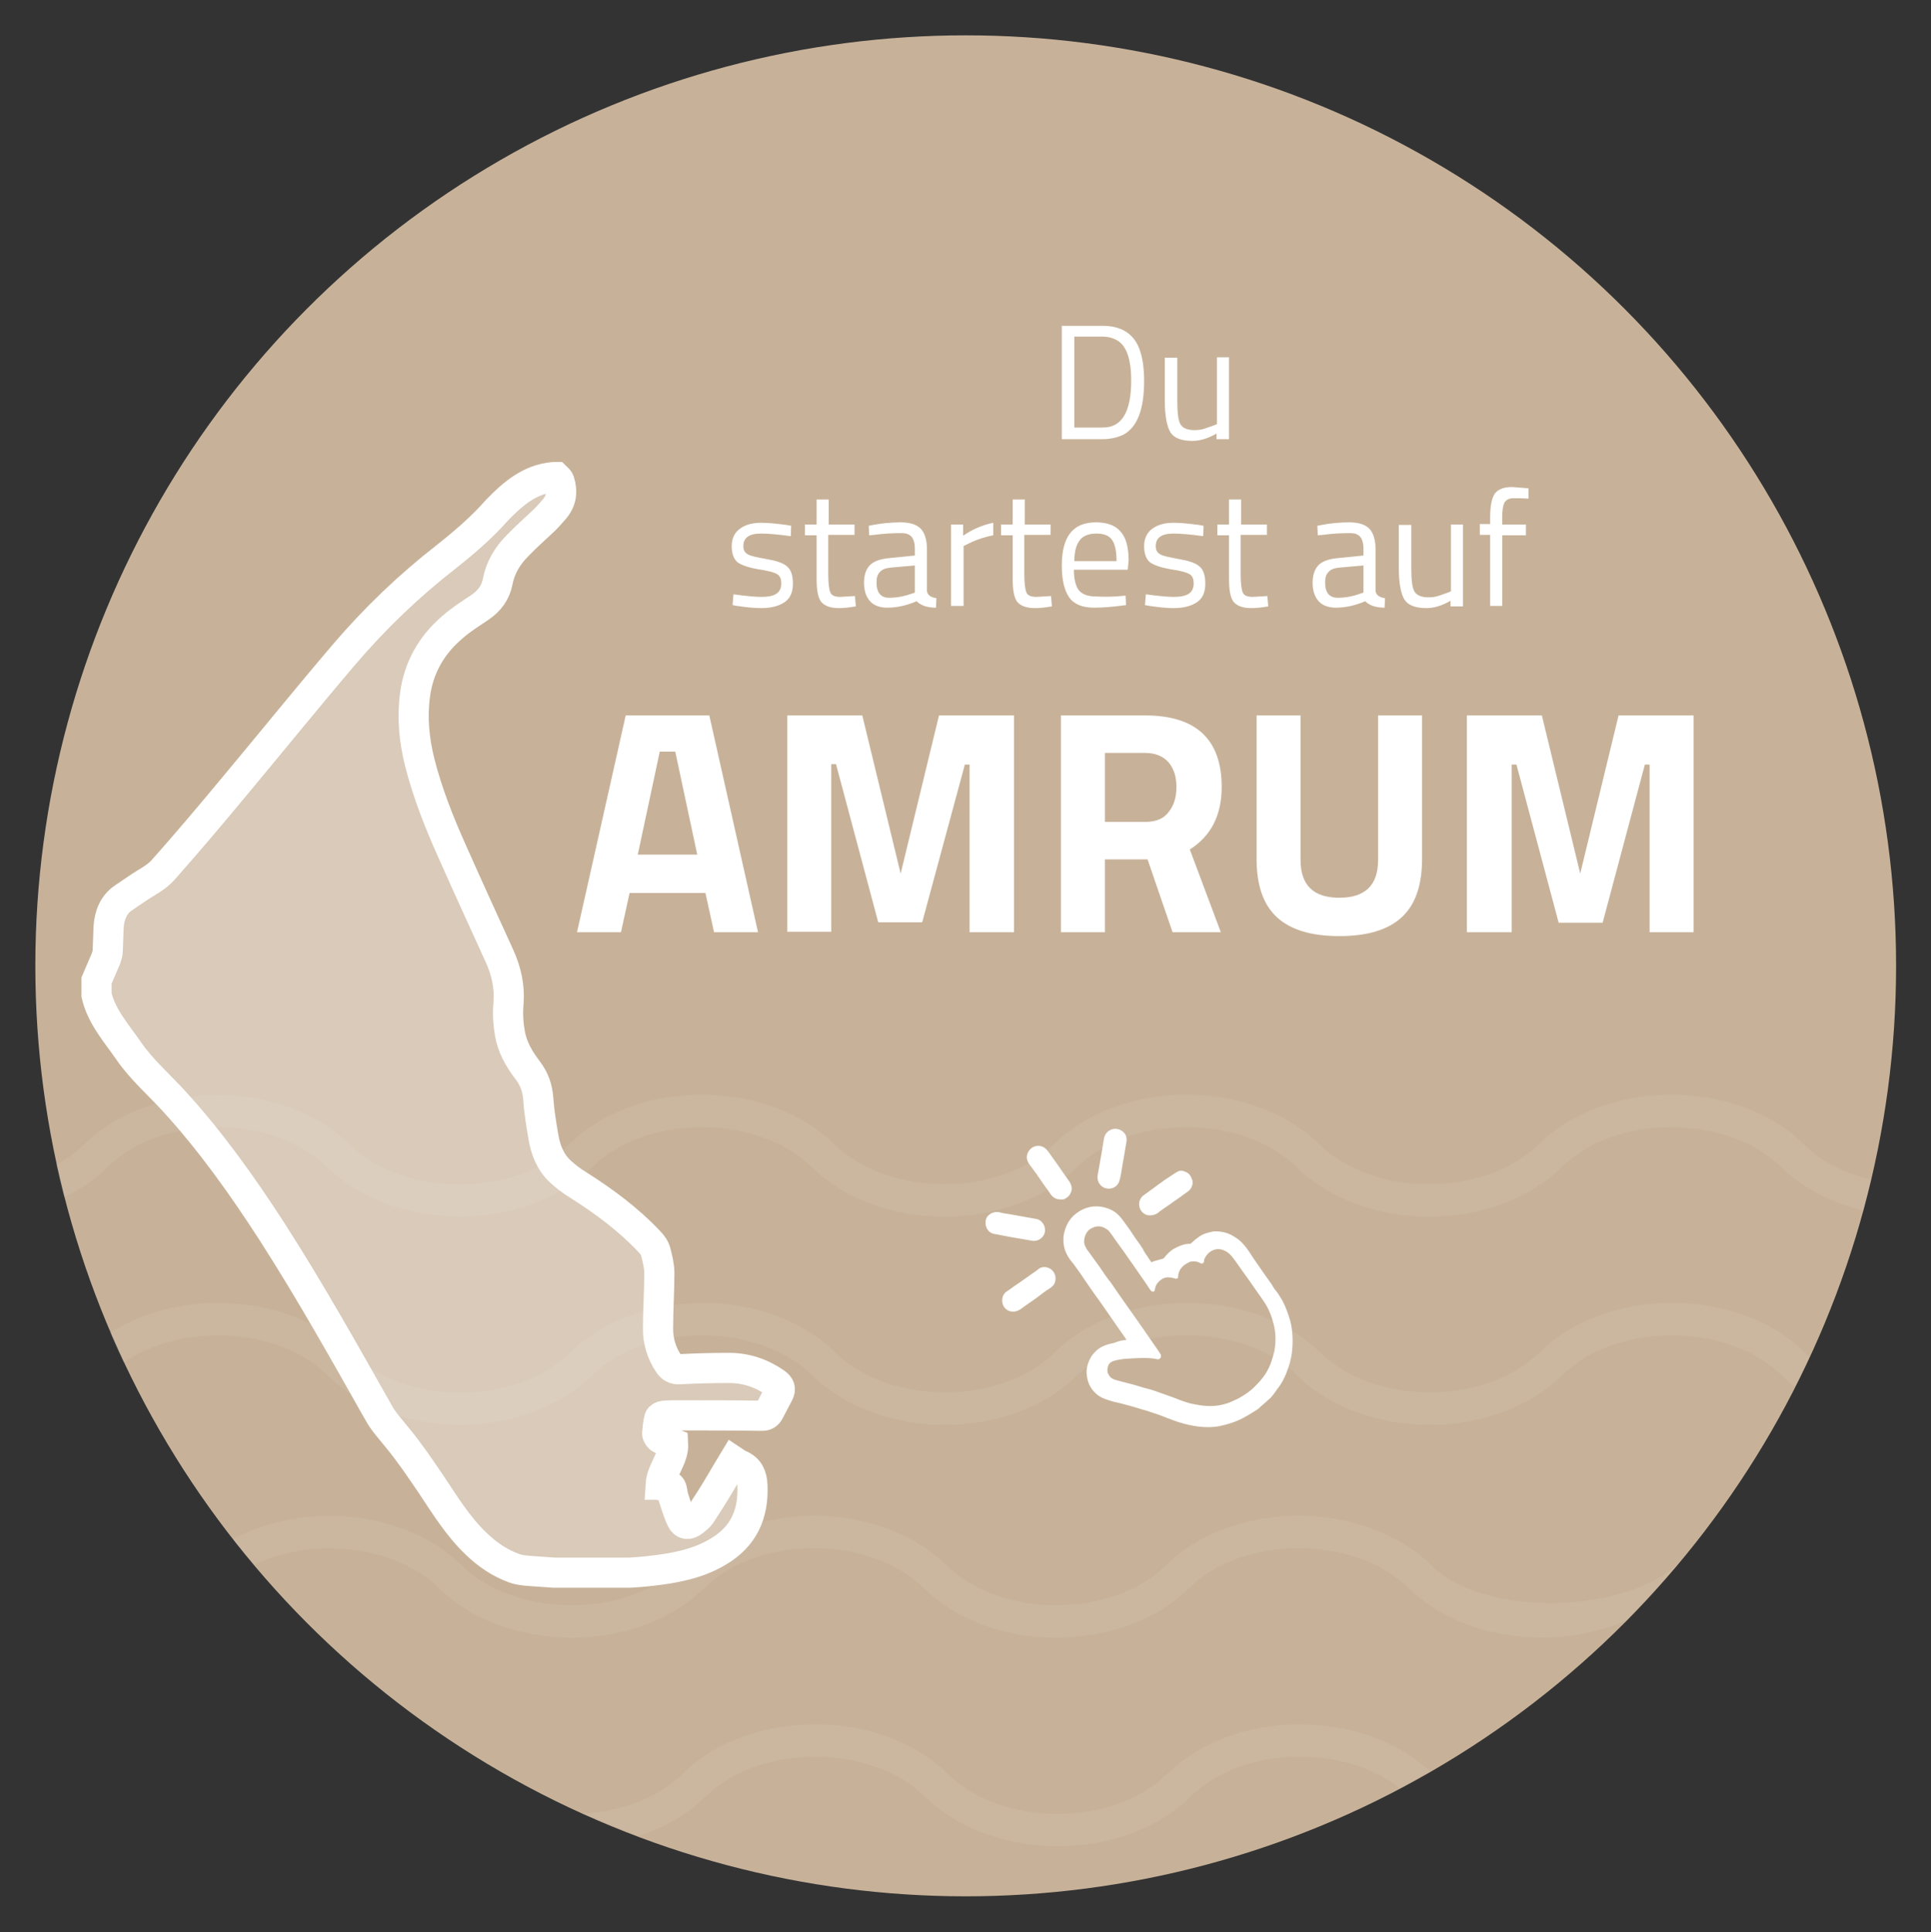 <?xml version="1.0" encoding="utf-8"?>
<!-- Generator: Adobe Illustrator 27.2.0, SVG Export Plug-In . SVG Version: 6.00 Build 0)  -->
<svg version="1.1" id="Ebene_1" xmlns="http://www.w3.org/2000/svg" xmlns:xlink="http://www.w3.org/1999/xlink" x="0px" y="0px"
	 viewBox="0 0 448.1 448.3" style="enable-background:new 0 0 448.1 448.3;" xml:space="preserve">
<rect x="0" y="0" width="448.1" height="448.3" fill="#333333" stroke="none"/>
<style type="text/css">
	.st0{fill:#C7B299;}
	.st1{fill:#FFFFFF;}
	.st2{fill:none;stroke:#FFFFFF;stroke-width:7;stroke-miterlimit:10;}
	.st3{opacity:0.32;}
	.st4{opacity:0.35;}
	.st5{opacity:0.19;fill:#FFFFFF;}
</style>
<g>
	<circle class="st0" cx="224.1" cy="224.1" r="215.9"/>
</g>
<g>
	<path class="st1" d="M255.8,101.9h-9.4V75.6h9.4c4.3,0,7.1,1.7,8.5,5.1c0.8,2,1.2,4.5,1.2,7.7c0,6.6-1.6,10.8-4.9,12.5
		C259.3,101.5,257.7,101.9,255.8,101.9z M262.5,88.3c0-5-1.1-8.2-3.4-9.4c-0.9-0.5-2-0.8-3.3-0.8h-6.5v21.1h6.5
		C260.3,99.3,262.5,95.6,262.5,88.3z"/>
	<path class="st1" d="M282.3,82.9h2.9v19h-2.9v-1.3c-1.9,1.1-3.8,1.7-5.6,1.7c-2.6,0-4.3-0.7-5.1-2c-0.8-1.3-1.3-3.8-1.3-7.4v-9.9
		h2.9v9.9c0,2.8,0.2,4.6,0.7,5.5c0.5,0.9,1.6,1.4,3.3,1.4c0.8,0,1.7-0.1,2.5-0.4s1.5-0.5,2-0.7l0.7-0.3V82.9z"/>
	<path class="st1" d="M176.6,123.8c-2.8,0-4.1,1-4.1,2.9c0,0.9,0.3,1.5,1,1.9c0.6,0.4,2.1,0.7,4.3,1.1c2.3,0.4,3.9,0.9,4.8,1.7
		c0.9,0.7,1.4,2,1.4,4c0,2-0.6,3.4-1.9,4.3c-1.3,0.9-3.1,1.4-5.5,1.4c-1.6,0-3.4-0.2-5.5-0.5l-1.1-0.2l0.2-2.5
		c2.9,0.4,5.1,0.6,6.5,0.6c1.5,0,2.6-0.2,3.4-0.7c0.8-0.5,1.2-1.3,1.2-2.4s-0.3-1.8-1-2.2c-0.7-0.4-2.1-0.8-4.3-1.1
		c-2.2-0.4-3.8-0.9-4.8-1.6c-0.9-0.7-1.4-2-1.4-3.8c0-1.8,0.7-3.2,2-4.1s2.9-1.3,4.9-1.3c1.5,0,3.5,0.2,5.8,0.5l1.1,0.2l-0.1,2.4
		C180.5,124,178.2,123.8,176.6,123.8z"/>
	<path class="st1" d="M198.2,124.1h-6v9.1c0,2.2,0.2,3.6,0.5,4.3c0.3,0.7,1.1,1,2.3,1l3.4-0.2l0.2,2.4c-1.7,0.3-3,0.4-3.9,0.4
		c-2,0-3.3-0.5-4.1-1.4c-0.8-1-1.1-2.8-1.1-5.5v-10h-2.7v-2.5h2.7v-5.8h2.8v5.8h6V124.1z"/>
	<path class="st1" d="M215.1,127.4v9.7c0.1,0.9,0.8,1.5,2.2,1.7l-0.1,2.2c-2,0-3.5-0.5-4.5-1.5c-2.3,1-4.6,1.5-6.8,1.5
		c-1.7,0-3.1-0.5-4-1.5c-0.9-1-1.4-2.4-1.4-4.3c0-1.8,0.5-3.2,1.4-4.1s2.4-1.4,4.4-1.6l6-0.6v-1.6c0-1.3-0.3-2.2-0.8-2.8
		c-0.6-0.6-1.3-0.8-2.3-0.8c-2,0-4.1,0.1-6.3,0.4l-1.2,0.1l-0.1-2.2c2.8-0.6,5.3-0.8,7.4-0.8c2.2,0,3.7,0.5,4.7,1.5
		C214.6,123.7,215.1,125.3,215.1,127.4z M203.4,135.2c0,2.3,1,3.5,2.9,3.5c1.7,0,3.4-0.3,5.1-0.9l0.9-0.3v-6.3l-5.6,0.5
		c-1.1,0.1-2,0.4-2.5,1C203.6,133.3,203.4,134.1,203.4,135.2z"/>
	<path class="st1" d="M220.7,140.7v-19h2.8v2.6c2.2-1.5,4.5-2.5,7-3v2.9c-1.1,0.2-2.2,0.5-3.3,0.9c-1.2,0.4-2,0.8-2.6,1.1l-1,0.5
		v13.9H220.7z"/>
	<path class="st1" d="M243.7,124.1h-6v9.1c0,2.2,0.2,3.6,0.5,4.3c0.3,0.7,1.1,1,2.3,1l3.4-0.2l0.2,2.4c-1.7,0.3-3,0.4-3.9,0.4
		c-2,0-3.3-0.5-4.1-1.4c-0.8-1-1.1-2.8-1.1-5.5v-10h-2.7v-2.5h2.7v-5.8h2.8v5.8h6V124.1z"/>
	<path class="st1" d="M260.1,138.3l1.1-0.1l0.1,2.2c-2.9,0.4-5.4,0.6-7.4,0.6c-2.7,0-4.7-0.8-5.8-2.4c-1.1-1.6-1.7-4-1.7-7.4
		c0-6.7,2.6-10,7.9-10c2.6,0,4.5,0.7,5.7,2.1c1.3,1.4,1.9,3.7,1.9,6.7l-0.2,2.2h-12.5c0,2.1,0.4,3.7,1.1,4.7c0.8,1,2.1,1.5,4,1.5
		C256.2,138.5,258.2,138.5,260.1,138.3z M259.1,130.1c0-2.3-0.4-4-1.1-4.9c-0.7-1-2-1.4-3.6-1.4c-1.7,0-3,0.5-3.8,1.5		s-1.3,2.6-1.3,4.9H259.1z"/>
	<path class="st1" d="M272.3,123.8c-2.8,0-4.1,1-4.1,2.9c0,0.9,0.3,1.5,1,1.9c0.6,0.4,2.1,0.7,4.3,1.1c2.3,0.4,3.9,0.9,4.8,1.7
		c0.9,0.7,1.4,2,1.4,4c0,2-0.6,3.4-1.9,4.3c-1.3,0.9-3.1,1.4-5.5,1.4c-1.6,0-3.4-0.2-5.5-0.5l-1.1-0.2l0.2-2.5
		c2.9,0.4,5.1,0.6,6.5,0.6c1.5,0,2.6-0.2,3.4-0.7c0.8-0.5,1.2-1.3,1.2-2.4s-0.3-1.8-1-2.2c-0.7-0.4-2.1-0.8-4.3-1.1
		c-2.2-0.4-3.8-0.9-4.8-1.6c-0.9-0.7-1.4-2-1.4-3.8c0-1.8,0.7-3.2,2-4.1s2.9-1.3,4.9-1.3c1.5,0,3.5,0.2,5.8,0.5l1.1,0.2l-0.1,2.4
		C276.2,124,274,123.8,272.3,123.8z"/>
	<path class="st1" d="M293.9,124.1h-6v9.1c0,2.2,0.2,3.6,0.5,4.3c0.3,0.7,1.1,1,2.3,1l3.4-0.2l0.2,2.4c-1.7,0.3-3,0.4-3.9,0.4
		c-2,0-3.3-0.5-4.1-1.4c-0.8-1-1.1-2.8-1.1-5.5v-10h-2.7v-2.5h2.7v-5.8h2.8v5.8h6V124.1z"/>
	<path class="st1" d="M319.2,127.4v9.7c0.1,0.9,0.8,1.5,2.2,1.7l-0.1,2.2c-2,0-3.5-0.5-4.5-1.5c-2.3,1-4.6,1.5-6.8,1.5
		c-1.7,0-3.1-0.5-4-1.5c-0.9-1-1.4-2.4-1.4-4.3c0-1.8,0.5-3.2,1.4-4.1s2.4-1.4,4.4-1.6l6-0.6v-1.6c0-1.3-0.3-2.2-0.8-2.8
		c-0.6-0.6-1.3-0.8-2.3-0.8c-2,0-4.1,0.1-6.3,0.4l-1.2,0.1l-0.1-2.2c2.8-0.6,5.3-0.8,7.4-0.8c2.2,0,3.7,0.5,4.7,1.5
		C318.7,123.7,319.2,125.3,319.2,127.4z M307.5,135.2c0,2.3,1,3.5,2.9,3.5c1.7,0,3.4-0.3,5.1-0.9l0.9-0.3v-6.3l-5.6,0.5
		c-1.1,0.1-2,0.4-2.5,1C307.7,133.3,307.5,134.1,307.5,135.2z"/>
	<path class="st1" d="M336.6,121.7h2.9v19h-2.9v-1.3c-1.9,1.1-3.8,1.7-5.6,1.7c-2.6,0-4.3-0.7-5.1-2c-0.8-1.3-1.3-3.8-1.3-7.4v-9.9
		h2.9v9.9c0,2.8,0.2,4.6,0.7,5.5c0.5,0.9,1.6,1.4,3.3,1.4c0.8,0,1.7-0.1,2.5-0.4s1.5-0.5,2-0.7l0.7-0.3V121.7z"/>
	<path class="st1" d="M348.6,124.1v16.5h-2.8v-16.5h-2.4v-2.5h2.4V120c0-2.7,0.4-4.5,1.1-5.5c0.8-1,2.1-1.5,4-1.5l3.8,0.3l0,2.4
		c-1.4-0.1-2.6-0.1-3.5-0.1c-0.9,0-1.6,0.3-2,0.9s-0.6,1.8-0.6,3.5v1.7h5.5v2.5H348.6z"/>
	<path class="st1" d="M133.9,216.3l11.3-50.3h19.4l11.3,50.3h-10.2l-2-9.1h-17.6l-2,9.1H133.9z M153.1,174.4l-5.1,23.9h13.8
		l-5.1-23.9H153.1z"/>
	<path class="st1" d="M182.7,216.3v-50.3h17.4l8.9,36.7l8.9-36.7h17.4v50.3H225v-38.9h-1.1L214,214h-10.2l-9.8-36.7h-1.1v38.9H182.7
		z"/>
	<path class="st1" d="M256.4,199.4v16.9h-10.2v-50.3h19.5c11.8,0,17.8,5.5,17.8,16.6c0,6.6-2.5,11.4-7.4,14.5l7.2,19.2h-11.2
		l-5.8-16.9H256.4z M271.2,188.4c1.2-1.5,1.8-3.4,1.8-5.8c0-2.4-0.6-4.3-1.9-5.8c-1.3-1.4-3.1-2.1-5.4-2.1h-9.3v16h9.5
		C268.3,190.7,270.1,189.9,271.2,188.4z"/>
	<path class="st1" d="M301.8,199.5c0,5.9,3,8.8,9,8.8c6,0,9-2.9,9-8.8v-33.5h10.2v33.3c0,6.2-1.6,10.7-4.8,13.6
		c-3.2,2.9-8,4.3-14.4,4.3c-6.4,0-11.2-1.4-14.4-4.3c-3.2-2.9-4.8-7.4-4.8-13.6v-33.3h10.2V199.5z"/>
	<path class="st1" d="M340.4,216.3v-50.3h17.4l8.9,36.7l8.9-36.7H393v50.3h-10.2v-38.9h-1.1l-9.8,36.7h-10.2l-9.8-36.7h-1.1v38.9
		H340.4z"/>
</g>
<g>
	<g>
		<path class="st2" d="M128.4,110.7c0.2,0,0.4,0,0.6,0c0.3,0.3,0.7,0.6,0.8,0.9c0.8,2.5,0.5,4.7-1.3,6.7c-0.7,0.8-1.4,1.6-2.1,2.3
			c-2.1,2-4.3,3.9-6.3,6c-2.3,2.3-4,5.1-4.6,8.3c-0.5,2.6-1.9,4.5-4.1,6c-2.2,1.5-4.5,2.9-6.5,4.7c-4.8,4.1-7.8,9.4-8.6,15.7
			c-0.7,5.2-0.2,10.4,1.1,15.6c1.8,7.1,4.5,13.9,7.5,20.6c3.6,8.1,7.3,16.2,11,24.3c1.6,3.5,2.4,7.1,2.1,11
			c-0.2,2.2-0.1,4.5,0.3,6.8c0.5,3.3,2.2,6.2,4.2,8.8c1.5,2,2.2,4,2.4,6.5c0.2,3,0.7,6,1.2,8.9c0.5,3,1.6,5.8,3.8,7.9
			c1.3,1.2,2.7,2.3,4.2,3.2c6,3.8,11.7,8,16.6,13.2c0.7,0.7,1.3,1.6,1.5,2.5c0.4,1.6,0.8,3.2,0.8,4.8c0,4.3-0.3,8.6-0.3,12.9
			c0,2.9,0.8,5.6,2.4,8c0.6,1,1.4,1.5,2.6,1.4c3.8-0.2,7.7-0.3,11.5-0.3c3.9,0,7.5,1.2,10.8,3.5c1,0.7,1.2,1.4,0.7,2.4
			c-0.7,1.4-1.5,2.8-2.2,4.2c-0.4,0.7-0.8,1-1.7,1c-6.4-0.1-12.8-0.1-19.3-0.1c-1.1,0-2.3,0-3.4,0.1c-0.4,0-1,0.3-1.1,0.6
			c-0.3,1.1-0.4,2.3-0.5,3.5c0,0.4,0.4,1,0.8,1.2c0.9,0.5,1.9,0.7,2.9,1.1c0.2,3.5-2.7,6.2-2.9,9.6c0.2,0,0.4,0,0.5,0.1
			c2,0.1,2,0.2,2.3,2c0,0.2,0,0.4,0.1,0.6c0.6,1.8,1.1,3.6,1.9,5.3c0.6,1.3,1.6,1.4,2.8,0.5c0.6-0.5,1.3-1,1.7-1.6
			c1.5-2.3,3-4.6,4.4-7c1.1-1.8,2.1-3.6,3.2-5.4c0.6,0.4,1,0.7,1.5,0.9c2.1,0.9,2.8,2.5,2.9,4.7c0.3,6.7-2,11.9-7.9,15.4
			c-4.8,2.9-10.3,3.9-15.8,4.5c-1.6,0.2-3.1,0.3-4.7,0.4c-5.9,0-11.8,0-17.7,0c-1.9-0.1-3.8-0.3-5.6-0.4c-1.2-0.1-2.4-0.2-3.5-0.6
			c-3.4-1.2-6.3-3.2-8.9-5.7c-4.2-4-7.2-8.9-10.4-13.7c-2.5-3.7-5-7.4-7.8-10.8c-1.6-2-3.3-3.8-4.5-6C80,313.9,72,299.6,63.2,285.9
			c-6.9-10.7-14.3-21.1-22.9-30.5c-3.5-3.8-7.4-7.2-10.4-11.5c-2.8-4.1-6.3-7.9-7.5-13c0-1.1,0-2.3,0-3.4c0.7-1.7,1.5-3.4,2.2-5.1
			c0.2-0.6,0.4-1.2,0.4-1.8c0.1-1.8,0.1-3.7,0.2-5.5c0.2-2.7,1.1-5.2,3.5-6.8c1-0.7,2.1-1.4,3.1-2.1c2-1.4,4.4-2.5,6-4.3
			c5.6-6.3,11-12.7,16.4-19.2c8.6-10.3,17-20.7,25.7-30.9c7.1-8.3,14.9-15.8,23.5-22.5c4.3-3.4,8.4-6.9,12-11
			C119,114.6,122.9,111.2,128.4,110.7z"/>
	</g>
</g>
<g class="st3">
	<g>
		<path class="st1" d="M128.4,110.7c0.2,0,0.4,0,0.6,0c0.3,0.3,0.7,0.6,0.8,0.9c0.8,2.5,0.5,4.7-1.3,6.7c-0.7,0.8-1.4,1.6-2.1,2.3
			c-2.1,2-4.3,3.9-6.3,6c-2.3,2.3-4,5.1-4.6,8.3c-0.5,2.6-1.9,4.5-4.1,6c-2.2,1.5-4.5,2.9-6.5,4.7c-4.8,4.1-7.8,9.4-8.6,15.7
			c-0.7,5.2-0.2,10.4,1.1,15.6c1.8,7.1,4.5,13.9,7.5,20.6c3.6,8.1,7.3,16.2,11,24.3c1.6,3.5,2.4,7.1,2.1,11
			c-0.2,2.2-0.1,4.5,0.3,6.8c0.5,3.3,2.2,6.2,4.2,8.8c1.5,2,2.2,4,2.4,6.5c0.2,3,0.7,6,1.2,8.9c0.5,3,1.6,5.8,3.8,7.9
			c1.3,1.2,2.7,2.3,4.2,3.2c6,3.8,11.7,8,16.6,13.2c0.7,0.7,1.3,1.6,1.5,2.5c0.4,1.6,0.8,3.2,0.8,4.8c0,4.3-0.3,8.6-0.3,12.9
			c0,2.9,0.8,5.6,2.4,8c0.6,1,1.4,1.5,2.6,1.4c3.8-0.2,7.7-0.3,11.5-0.3c3.9,0,7.5,1.2,10.8,3.5c1,0.7,1.2,1.4,0.7,2.4
			c-0.7,1.4-1.5,2.8-2.2,4.2c-0.4,0.7-0.8,1-1.7,1c-6.4-0.1-12.8-0.1-19.3-0.1c-1.1,0-2.3,0-3.4,0.1c-0.4,0-1,0.3-1.1,0.6
			c-0.3,1.1-0.4,2.3-0.5,3.5c0,0.4,0.4,1,0.8,1.2c0.9,0.5,1.9,0.7,2.9,1.1c0.2,3.5-2.7,6.2-2.9,9.6c0.2,0,0.4,0,0.5,0.1
			c2,0.1,2,0.2,2.3,2c0,0.2,0,0.4,0.1,0.6c0.6,1.8,1.1,3.6,1.9,5.3c0.6,1.3,1.6,1.4,2.8,0.5c0.6-0.5,1.3-1,1.7-1.6
			c1.5-2.3,3-4.6,4.4-7c1.1-1.8,2.1-3.6,3.2-5.4c0.6,0.4,1,0.7,1.5,0.9c2.1,0.9,2.8,2.5,2.9,4.7c0.3,6.7-2,11.9-7.9,15.4
			c-4.8,2.9-10.3,3.9-15.8,4.5c-1.6,0.2-3.1,0.3-4.7,0.4c-5.9,0-11.8,0-17.7,0c-1.9-0.1-3.8-0.3-5.6-0.4c-1.2-0.1-2.4-0.2-3.5-0.6
			c-3.4-1.2-6.3-3.2-8.9-5.7c-4.2-4-7.2-8.9-10.4-13.7c-2.5-3.7-5-7.4-7.8-10.8c-1.6-2-3.3-3.8-4.5-6C80,313.9,72,299.6,63.2,285.9
			c-6.9-10.7-14.3-21.1-22.9-30.5c-3.5-3.8-7.4-7.2-10.4-11.5c-2.8-4.1-6.3-7.9-7.5-13c0-1.1,0-2.3,0-3.4c0.7-1.7,1.5-3.4,2.2-5.1
			c0.2-0.6,0.4-1.2,0.4-1.8c0.1-1.8,0.1-3.7,0.2-5.5c0.2-2.7,1.1-5.2,3.5-6.8c1-0.7,2.1-1.4,3.1-2.1c2-1.4,4.4-2.5,6-4.3
			c5.6-6.3,11-12.7,16.4-19.2c8.6-10.3,17-20.7,25.7-30.9c7.1-8.3,14.9-15.8,23.5-22.5c4.3-3.4,8.4-6.9,12-11
			C119,114.6,122.9,111.2,128.4,110.7z"/>
	</g>
</g>
<g>
	<g>
		<g>
			<path class="st1" d="M261.4,310.9c-0.1-0.2-0.2-0.3-0.3-0.5c-0.7-1-1.4-2-2.1-3c-0.8-1.2-1.7-2.4-2.5-3.6
				c-0.9-1.3-1.8-2.6-2.7-3.8c-0.6-0.9-1.2-1.7-1.8-2.6c-0.8-1.2-1.6-2.4-2.5-3.6c-0.4-0.6-0.9-1.1-1.3-1.7
				c-0.3-0.4-0.5-0.8-0.7-1.2c-0.6-1.2-0.8-2.5-0.7-3.9c0.1-1.2,0.5-2.3,1.1-3.4c0.5-0.8,1.1-1.5,1.9-2.1c1.9-1.4,4-1.9,6.3-1.4
				c1.2,0.3,2.4,0.8,3.3,1.7c0.8,0.7,1.4,1.7,2.1,2.6c0.4,0.6,0.9,1.2,1.3,1.9c0.3,0.4,0.6,0.9,0.9,1.3c0.4,0.6,0.9,1.2,1.3,1.9
				c0.2,0.2,0.3,0.4,0.4,0.7c0.4,0.7,0.9,1.3,1.3,2c0.2,0.2,0.3,0.4,0.5,0.7c0.2-0.1,0.4-0.2,0.7-0.3c0.6-0.2,1.2-0.3,1.8-0.5
				c0.2,0,0.2-0.1,0.4-0.2c0.7-0.9,1.5-1.7,2.4-2.2c1.1-0.6,2.3-1.1,3.5-1.1c0.3,0,0.4-0.1,0.6-0.3c0.5-0.5,1-0.9,1.6-1.3
				c0.8-0.6,1.7-0.9,2.6-1.1c0.4-0.1,0.8-0.2,1.2-0.2c1.4,0,2.8,0.3,4,1c1.1,0.6,2,1.3,2.8,2.3c0.8,0.9,1.4,2,2.1,3
				c0.9,1.3,1.8,2.6,2.7,3.9c0.5,0.7,1,1.4,1.5,2.1c0.3,0.5,0.6,1.1,1,1.5c0.5,0.6,0.8,1.2,1.2,1.8c0.1,0.2,0.2,0.3,0.3,0.5
				c0.8,1.5,1.3,3,1.8,4.6c0.6,2.4,0.7,4.9,0.4,7.4c-0.2,1.7-0.7,3.3-1.3,4.8c-0.5,1.3-1.2,2.6-2.1,3.7c-0.3,0.4-0.6,0.9-1,1.4
				c-0.4,0.5-0.8,0.9-1.3,1.3c-0.6,0.6-1.3,1.1-1.9,1.7c-0.3,0.3-0.7,0.5-1,0.7c-0.9,0.6-1.8,1.1-2.7,1.6c-1.7,0.9-3.6,1.5-5.5,1.9
				c-1.6,0.3-3.2,0.3-4.9,0.1c-1.5-0.2-3-0.5-4.5-1c-1-0.3-1.9-0.7-2.8-1c-1-0.4-2-0.8-3-1.1c-1.1-0.4-2.1-0.7-3.2-1
				c-1.5-0.5-3.1-0.9-4.6-1.3c-0.9-0.2-1.8-0.4-2.7-0.7c-1-0.3-2-0.7-2.8-1.4c-1.4-1.2-2.1-2.6-2.3-4.4c-0.2-1.5,0.2-2.8,0.9-4.1
				c0.3-0.6,0.8-1.1,1.3-1.6c1.2-1.1,2.6-1.5,4.1-1.8C259.7,311.1,260.5,311,261.4,310.9z M265.4,315.1
				C265.4,315.1,265.4,315.1,265.4,315.1c-1.5,0-3,0.1-4.5,0.2c-0.7,0.1-1.5,0.2-2.2,0.4c-0.8,0.2-1.4,0.6-1.6,1.4
				c-0.2,0.7-0.2,1.3,0.2,1.9c0.3,0.6,0.8,0.9,1.3,1.1c1.3,0.4,2.7,0.7,4.1,1.1c1.2,0.3,2.3,0.7,3.5,1c1.2,0.3,2.3,0.7,3.4,1.1
				c0.9,0.3,1.9,0.7,2.8,1c1.5,0.6,3,1.2,4.6,1.5c1.9,0.4,3.8,0.6,5.8,0.3c1-0.2,1.9-0.4,2.8-0.8c0.9-0.4,1.8-0.8,2.6-1.3
				c1-0.6,2-1.3,2.8-2.1c0.7-0.7,1.4-1.4,2-2.2c0.8-1,1.4-2.1,1.9-3.4c0.3-0.9,0.6-1.8,0.8-2.7c0.4-2.1,0.4-4.1-0.1-6.2
				c-0.5-2-1.2-3.8-2.3-5.4c-0.8-1.1-1.5-2.2-2.3-3.3c-0.9-1.3-1.8-2.6-2.7-3.8c-0.8-1.1-1.5-2.2-2.3-3.2c-0.6-0.8-1.4-1.4-2.3-1.7
				c-1.8-0.6-3.5,0.5-4.2,2.1c-0.1,0.2-0.1,0.4-0.1,0.6c-0.1,0.4-0.4,0.6-0.8,0.4c-0.1,0-0.1-0.1-0.2-0.1c-0.6-0.3-1.2-0.4-1.8-0.3
				c-0.3,0-0.6,0.1-0.9,0.3c-0.4,0.2-0.9,0.5-1.2,0.8c-0.6,0.6-1.1,1.4-1.1,2.4c0,0.4-0.2,0.5-0.6,0.5c-0.1,0-0.2-0.1-0.3-0.1
				c-0.4-0.1-0.8-0.2-1.2-0.2c-0.8-0.1-1.5,0.2-2.1,0.7c-0.6,0.5-1.1,1.2-1.2,2.1c0,0.3-0.2,0.5-0.4,0.5c-0.3,0-0.4-0.1-0.6-0.3
				c-0.3-0.5-0.7-1-1-1.5c-0.9-1.3-1.8-2.6-2.7-3.9c-0.9-1.3-1.8-2.6-2.8-4c-0.1-0.1-0.2-0.3-0.3-0.4c-0.4-0.6-0.9-1.2-1.3-1.8
				c-0.5-0.7-1-1.5-1.6-2.2c0-0.1-0.1-0.1-0.1-0.1c-1.1-0.9-2.3-1.3-3.7-0.6c-1,0.4-1.5,1.2-1.8,2.2c-0.2,0.7-0.2,1.5,0.2,2.2
				c0.2,0.4,0.4,0.8,0.7,1.1c0.9,1.2,1.7,2.4,2.6,3.6c0.8,1.2,1.6,2.4,2.5,3.5c0.9,1.3,1.8,2.6,2.7,3.9c0.8,1.1,1.6,2.3,2.4,3.4
				c0.6,0.9,1.3,1.8,1.9,2.7c0.9,1.3,1.8,2.6,2.7,3.9c0.6,0.9,1.3,1.8,1.9,2.8c0.1,0.1,0.1,0.2,0.1,0.3c0.1,0.4-0.2,0.9-0.7,0.9
				C267.3,315.1,266.4,315.1,265.4,315.1z"/>
		</g>
		<g>
			<path class="st1" d="M246.1,278.3c-1,0-1.7-0.4-2.3-1.2c-0.4-0.6-0.8-1.2-1.2-1.7c-0.6-0.9-1.2-1.7-1.8-2.6
				c-0.3-0.5-0.7-0.9-1-1.4c-0.4-0.6-1-1.2-1.3-1.9c-0.3-0.7-0.3-1.5,0.1-2.2c0.9-1.6,2.7-1.8,3.9-0.9c0.3,0.2,0.6,0.6,0.9,1
				c0.7,1,1.5,2.1,2.2,3.1c0.8,1.1,1.5,2.2,2.3,3.3c0.2,0.3,0.4,0.5,0.5,0.8c0.4,0.8,0.4,1.6,0,2.3c-0.3,0.7-0.9,1.1-1.6,1.4
				C246.6,278.3,246.3,278.3,246.1,278.3z"/>
		</g>
		<g>
			<path class="st1" d="M266.8,282c-1.7,0-2.9-1.8-2.3-3.5c0.2-0.4,0.4-0.8,0.8-1.1c1-0.7,1.9-1.4,2.9-2.1c0.6-0.5,1.3-0.9,1.9-1.4
				c0.2-0.1,0.4-0.3,0.6-0.4c0.8-0.5,1.6-1.1,2.5-1.6c0.6-0.4,1.3-0.3,1.9,0c0.8,0.3,1.2,0.9,1.5,1.7c0.2,0.4,0.2,0.9,0.1,1.3
				c-0.2,0.7-0.5,1.2-1.1,1.6c-0.8,0.6-1.7,1.2-2.5,1.8c-0.8,0.5-1.5,1.1-2.3,1.6c-0.7,0.5-1.5,1-2.2,1.6
				C268.1,281.8,267.6,282,266.8,282z"/>
		</g>
		<g>
			<path class="st1" d="M242.5,285.3c0.1,1.5-1.3,2.8-2.9,2.6c-0.8-0.1-1.6-0.3-2.3-0.4c-0.8-0.1-1.6-0.3-2.4-0.4
				c-1.4-0.3-2.8-0.5-4.2-0.8c-1.6-0.3-2.3-2-1.9-3.4c0.5-1.4,2.1-1.9,3.2-1.6c0.9,0.3,1.8,0.3,2.7,0.5c1.3,0.2,2.6,0.5,3.9,0.7
				c0.6,0.1,1.1,0.2,1.7,0.3C241.5,282.9,242.5,284.1,242.5,285.3z"/>
		</g>
		<g>
			<path class="st1" d="M257.3,275.8c-1.7,0-2.8-1.5-2.6-3c0.3-1.7,0.6-3.4,0.9-5.1c0.2-1.2,0.4-2.4,0.6-3.6
				c0.3-1.7,2.2-2.7,3.8-1.9c1,0.5,1.6,1.4,1.4,2.7c-0.2,1.2-0.4,2.4-0.6,3.6c-0.3,1.5-0.5,3.1-0.8,4.6c-0.1,0.4-0.2,0.8-0.3,1.1
				C259.3,275.2,258.4,275.8,257.3,275.8z"/>
		</g>
		<g>
			<path class="st1" d="M242.3,294c2,0,3.2,2,2.4,3.8c-0.2,0.4-0.5,0.7-0.9,1c-1.1,0.7-2.2,1.5-3.2,2.3c-1,0.7-2,1.4-3,2.1
				c-0.3,0.2-0.6,0.5-1,0.7c-1,0.6-2.2,0.6-3.1-0.1c-0.9-0.7-1.2-2.1-0.7-3.2c0.2-0.4,0.5-0.8,0.9-1c0.8-0.5,1.5-1.1,2.3-1.6
				c0.7-0.5,1.4-1,2-1.4c0.9-0.6,1.8-1.3,2.7-1.9C241.2,294.2,241.7,294,242.3,294z"/>
		</g>
	</g>
</g>
<g class="st4">
	<path class="st5" d="M148.2,426c5.9-1.9,11.3-4.9,15.5-9.1c12.6-12.4,38.3-12.4,51,0c15.5,15.3,46,15.3,61.5,0
		c11.9-11.7,35.4-12.4,48.6-2l7-3.9c-15.7-14.7-45.6-14.5-60.9,0.6c-12.6,12.4-38.3,12.4-51,0c-15.5-15.3-46-15.3-61.5,0
		c-5.8,5.7-14.2,8.7-23,9.2L148.2,426z"/>
	<path class="st5" d="M390,362.3c-11.9,12.1-45.3,13.4-57.9,0.9c-15.5-15.3-46-15.3-61.5,0c-12.6,12.4-38.3,12.4-51,0
		c-15.5-15.3-46-15.3-61.5,0c-12.6,12.4-38.3,12.4-51,0c-13-12.8-36.6-14.9-53-6.1l4.9,5.9c13.5-6.4,32.6-4.6,42.9,5.5
		c15.5,15.3,46,15.3,61.5,0c12.6-12.4,38.3-12.4,51,0c15.5,15.3,46,15.3,61.5,0c12.6-12.4,38.3-12.4,51,0
		c12.4,12.2,34.5,14.6,50.7,7.4L390,362.3z"/>
	<path class="st5" d="M419.9,314.8c-0.4-0.3-0.7-0.6-1.1-1c-15.5-15.3-46-15.3-61.5,0c-12.6,12.4-38.3,12.4-51,0
		c-15.5-15.3-46-15.3-61.5,0c-12.6,12.4-38.3,12.4-51,0c-15.5-15.3-46-15.3-61.5,0c-12.6,12.4-38.4,12.4-51,0
		c-13.8-13.6-39.4-15.1-55.8-4.5l3.1,6.9c13.4-9.4,35.9-8.4,47.4,2.9c15.5,15.3,46,15.3,61.5,0c12.6-12.4,38.3-12.4,51,0
		c15.5,15.3,46,15.3,61.5,0c12.6-12.4,38.3-12.4,51,0c15.5,15.3,46,15.3,61.5,0c12.6-12.4,38.3-12.4,51,0c0.9,0.9,1.9,1.8,3,2.6
		L419.9,314.8z"/>
	<path class="st5" d="M434.2,273.7c-6-1.4-11.5-4.1-15.6-8.2c-15.5-15.3-46-15.3-61.5,0c-12.6,12.4-38.3,12.4-51,0
		c-15.5-15.3-46-15.3-61.5,0c-12.6,12.4-38.3,12.4-51,0c-15.5-15.3-46-15.3-61.5,0c-12.6,12.4-38.3,12.4-51,0
		c-15.5-15.3-46-15.3-61.5,0c-1.9,1.9-4.2,3.5-6.6,4.8l1.8,7.5c3.8-1.8,7.2-4.1,10.1-7c12.6-12.4,38.3-12.4,51,0
		c15.5,15.3,46,15.3,61.5,0c12.6-12.4,38.3-12.4,51,0c15.5,15.3,46,15.3,61.5,0c12.6-12.4,38.3-12.4,51,0c15.5,15.3,46,15.3,61.5,0
		c12.6-12.4,38.3-12.4,51,0c5.1,5,11.8,8.3,19,10.1L434.2,273.7z"/>
</g>
</svg>
